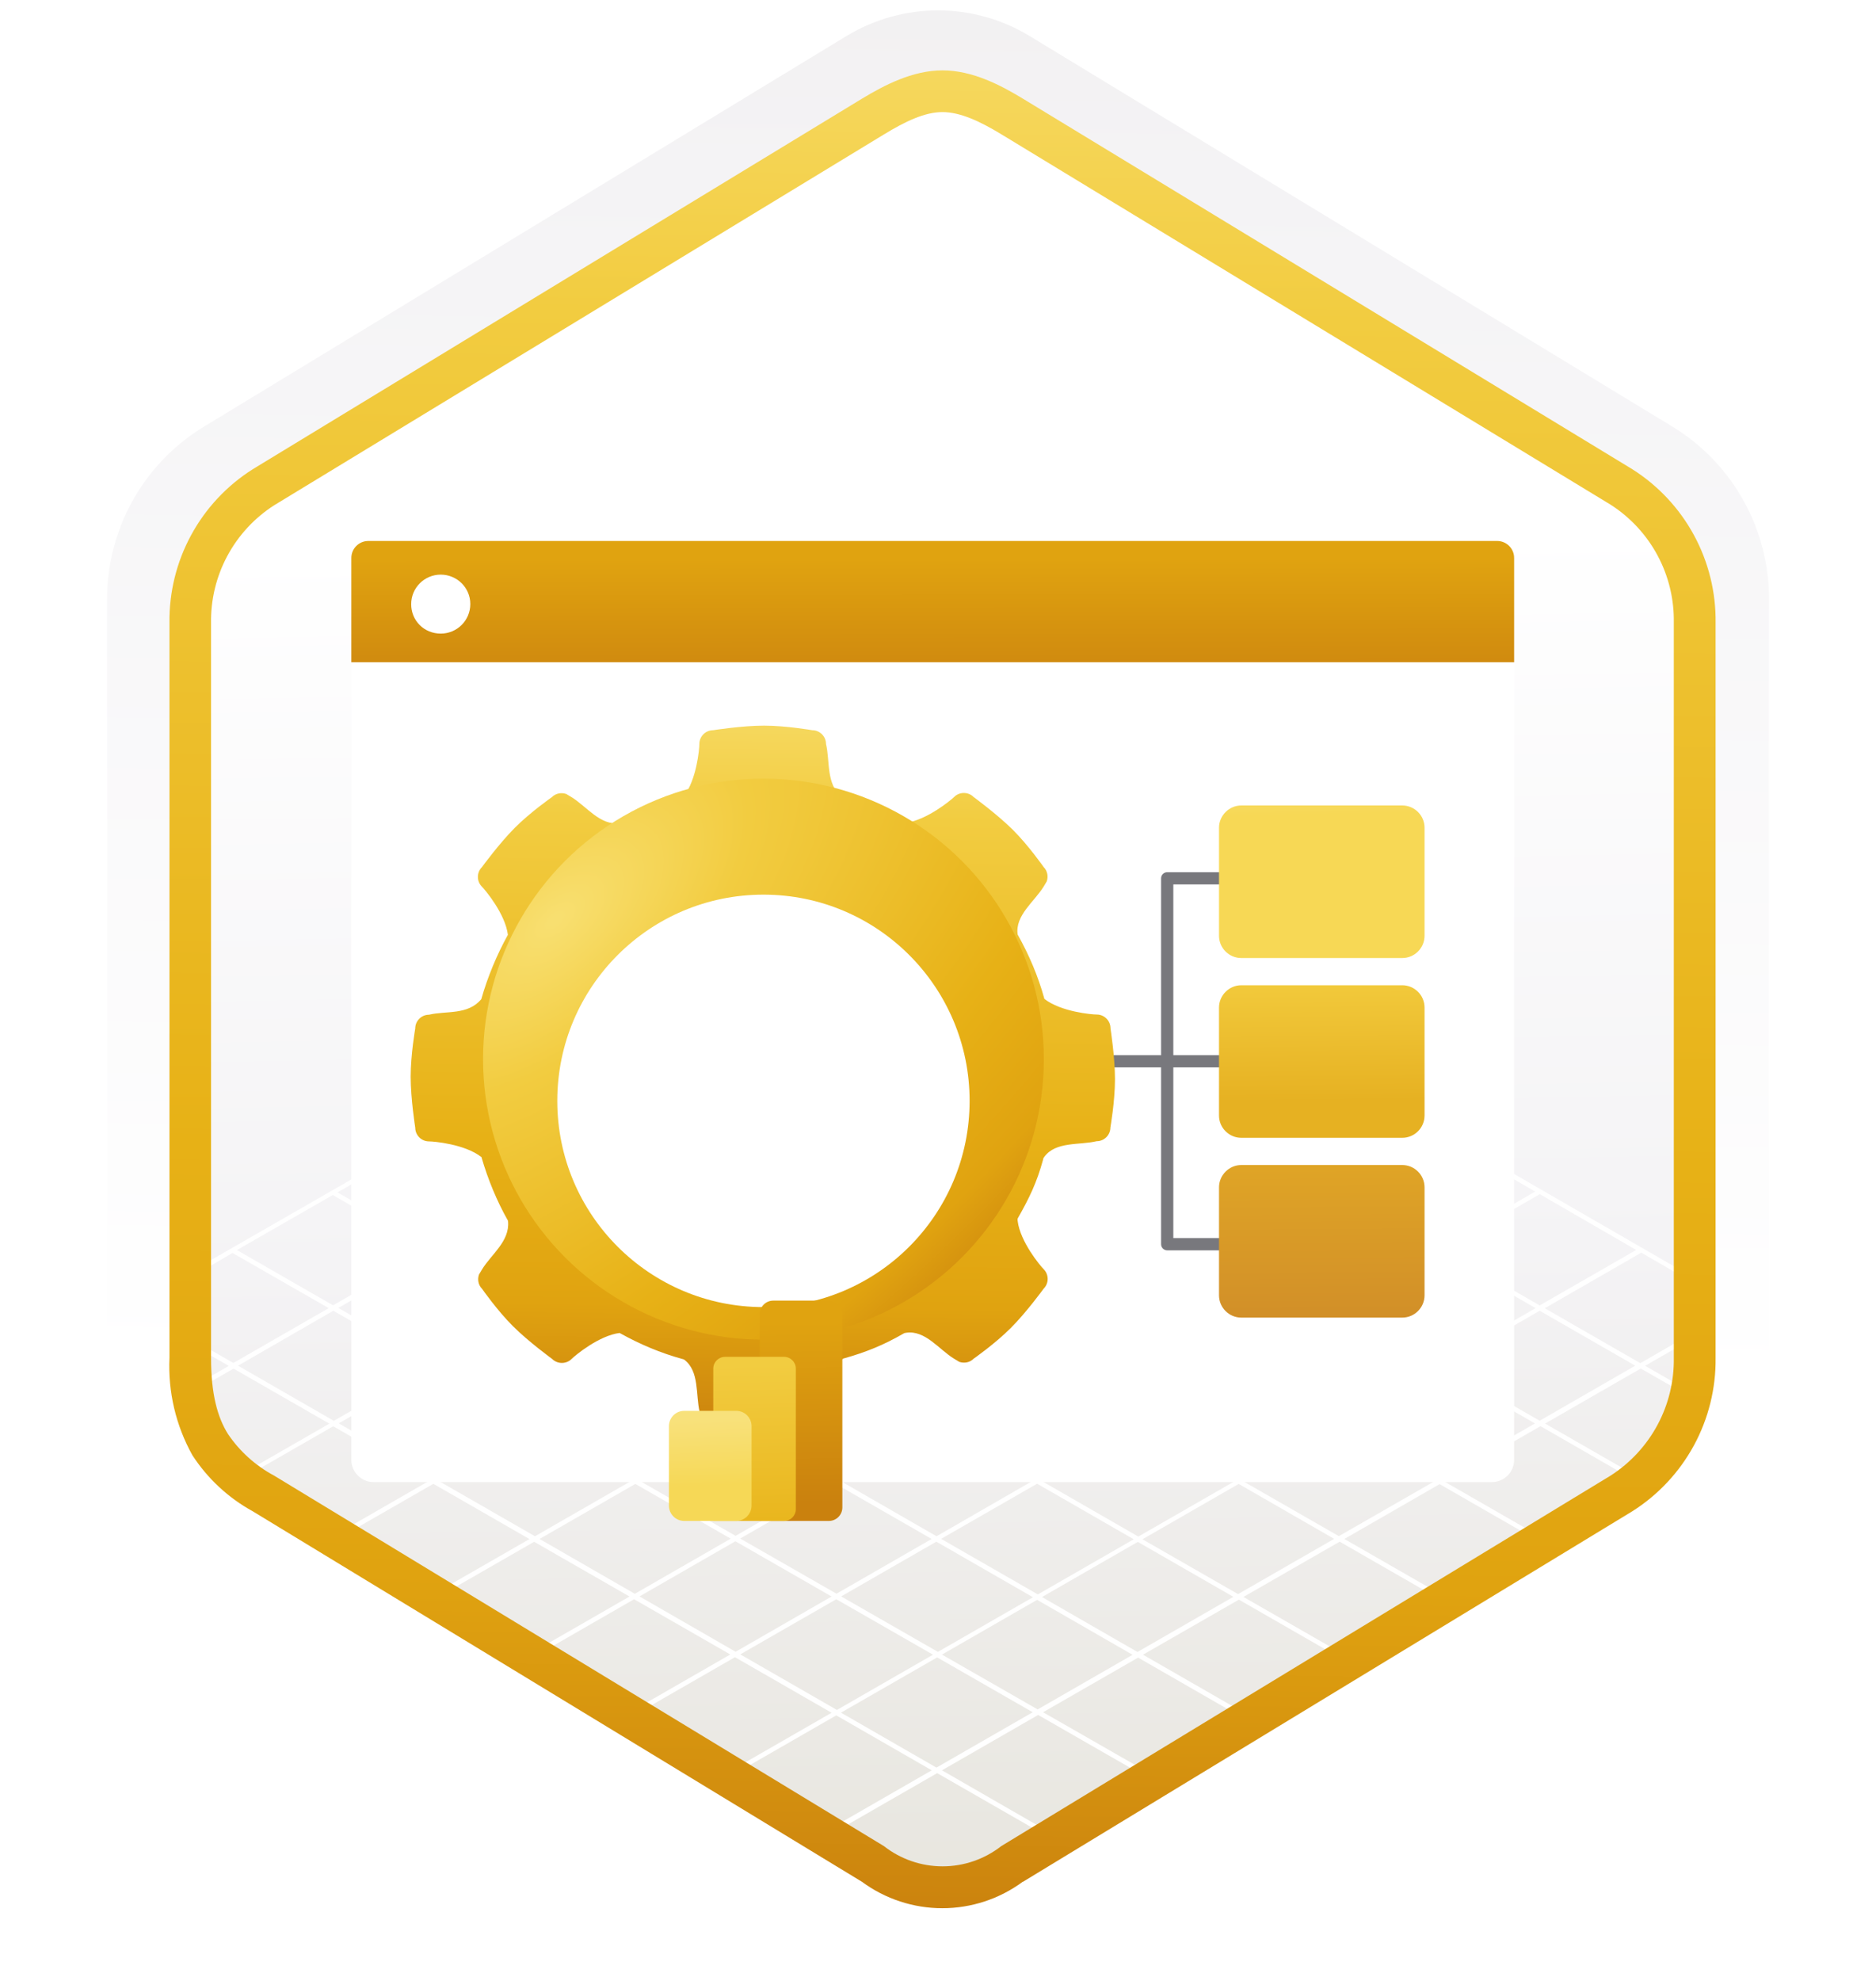 <svg width="180" height="190" viewBox="0 0 180 190" fill="none" xmlns="http://www.w3.org/2000/svg">
<path d="M90 188.999C93.082 188.994 96.102 188.139 98.73 186.529L160.73 148.869C163.517 147.11 165.807 144.666 167.383 141.771C168.958 138.875 169.766 135.625 169.73 132.329V57.619C169.763 54.324 168.954 51.075 167.379 48.18C165.804 45.285 163.515 42.841 160.73 41.079L98.73 3.419C96.096 1.834 93.079 0.996 90.005 0.996C86.93 0.996 83.914 1.834 81.28 3.419L19.28 41.099C16.494 42.86 14.204 45.303 12.629 48.199C11.053 51.093 10.245 54.343 10.28 57.639V132.339C10.261 135.122 10.836 137.877 11.966 140.42C13.095 142.963 14.753 145.237 16.83 147.089L81.24 186.519C83.877 188.134 86.908 188.993 90 188.999ZM90.65 7.999C92.65 7.999 95.08 9.209 96.79 10.259L157.55 47.449C161.3 49.729 163.42 56.329 163.42 61.079L162.79 132.379C162.79 137.129 159.59 141.379 155.79 143.679L95.39 180.059C91.96 182.149 89.17 182.149 85.73 180.059L24.52 143.589C20.77 141.309 17.75 137.109 17.75 132.379V58.689C17.782 56.323 18.39 54.001 19.523 51.924C20.656 49.847 22.278 48.077 24.25 46.769L84.83 10.209C86.58 9.169 88.7 7.949 90.65 7.949V7.999Z" fill="url(#paint0_linear_1708_2353)"/>
<path fill-rule="evenodd" clip-rule="evenodd" d="M97.9 11.53C95.527 10.06 92.791 9.281 90 9.281C87.209 9.281 84.473 10.06 82.1 11.53L25.97 45.86C23.443 47.472 21.37 49.702 19.947 52.339C18.525 54.977 17.799 57.934 17.84 60.93V129.03C17.8 132.026 18.526 134.983 19.949 137.62C21.372 140.258 23.444 142.488 25.97 144.1L82.1 178.43C84.473 179.9 87.209 180.679 90 180.679C92.791 180.679 95.527 179.9 97.9 178.43L154.03 144.1C156.555 142.487 158.626 140.256 160.049 137.619C161.471 134.982 162.198 132.026 162.16 129.03V60.93C162.198 57.934 161.471 54.978 160.049 52.341C158.626 49.704 156.555 47.474 154.03 45.86L97.9 11.53Z" fill="url(#paint1_linear_1708_2353)"/>
<path d="M22.31 120.18L31.54 125.47L22.39 130.73L17.79 128.09V128.62L21.95 131.01L18.27 133.13L18.41 133.56L22.41 131.27L31.6 136.55L22.48 141.79L20.83 140.84L21.04 141.47L89.55 181.07L89.98 180.78L80.65 175.4L89.92 170.07L99.12 175.35L99.53 175.07L90.38 169.8L99.61 164.49L108.97 169.86L109.2 169.45L100.08 164.23L109.2 158.99L118.44 164.3L118.77 163.94L109.67 158.71L118.87 153.43L128.06 158.71L128.6 158.5L119.31 153.17L128.54 147.87L137.68 153.12L138.22 152.91L128.99 147.61L138.13 142.35L147.28 147.61L147.81 147.4L138.58 142.1L147.81 136.79L156.9 142.02L157.43 141.81L148.25 136.54L157.43 131.26L162.12 133.95V133.46L157.85 131L162.39 128.39V127.86L157.39 130.75L148.22 125.48L157.48 120.15L162.66 123.15V122.64L119.36 97.64L100.1 86.52L99.91 86.45L90.52 81.03L90.09 80.75L18.31 121.97V122.51L22.31 120.18ZM22.84 130.99L31.98 125.72L41.2 131.01L32.03 136.28L22.84 130.99ZM80.67 130.99L89.9 125.69L99.04 130.93L89.81 136.24L80.67 130.99ZM89.37 136.5L80.16 141.79L71.02 136.54L80.23 131.25L89.37 136.5ZM90.37 125.43L99.52 120.17L108.65 125.42L99.5 130.68L90.37 125.43ZM89.92 125.17L80.69 119.87L89.85 114.61L99.08 119.91L89.92 125.17ZM89.48 125.43L80.25 130.73L71.02 125.43L80.25 120.13L89.48 125.43ZM79.8 130.99L70.59 136.28L61.36 130.98L70.57 125.69L79.8 130.99ZM70.13 136.55L60.98 141.81L51.74 136.51L60.9 131.24L70.13 136.55ZM70.58 136.8L79.72 142.05L70.58 147.31L61.42 142.06L70.58 136.8ZM80.16 142.31L89.39 147.61L80.26 152.86L71.02 147.57L80.16 142.31ZM80.63 142.04L89.83 136.75L99.06 142.05L89.86 147.35L80.63 142.04ZM90.28 136.5L99.5 131.19L108.73 136.49L99.51 141.8L90.28 136.5ZM99.95 130.93L109.1 125.67L118.33 130.98L109.18 136.24L99.95 130.93ZM109.54 125.42L118.77 120.11L128 125.42L118.77 130.72L109.54 125.42ZM109.1 125.16L99.97 119.91L109.2 114.61L118.32 119.86L109.1 125.16ZM99.52 119.66L90.29 114.35L99.52 109.05L108.75 114.35L99.52 119.66ZM89.85 114.1L80.69 108.83L89.92 103.53L99.08 108.79L89.85 114.1ZM89.4 114.35L80.25 119.62L71.08 114.35L80.24 109.09L89.4 114.35ZM79.8 119.87L70.57 125.17L61.41 119.91L70.64 114.61L79.8 119.87ZM70.13 125.43L60.91 130.73L51.75 125.46L60.96 120.17L70.13 125.43ZM60.46 130.99L51.29 136.25L42.12 130.99L51.31 125.69L60.46 130.99ZM50.83 136.52L41.66 141.79L32.5 136.52L41.66 131.26L50.83 136.52ZM51.28 136.77L60.52 142.07L51.33 147.35L42.1 142.05L51.28 136.77ZM60.96 142.33L70.11 147.58L60.91 152.87L51.77 147.61L60.96 142.33ZM70.56 147.83L79.79 153.13L70.58 158.43L61.36 153.12L70.56 147.83ZM80.24 153.39L89.52 158.71L80.3 164.01L71.03 158.68L80.24 153.39ZM80.71 153.12L89.84 147.87L99.11 153.2L89.99 158.44L80.71 153.12ZM90.3 147.6L99.51 142.31L108.78 147.64L99.58 152.93L90.3 147.6ZM99.95 142.05L109.18 136.75L118.45 142.08L109.22 147.38L99.95 142.05ZM109.62 136.49L118.77 131.23L128.04 136.56L118.9 141.82L109.62 136.49ZM119.22 130.98L128.44 125.67L137.72 131L128.49 136.3L119.22 130.98ZM128.89 125.42L138.06 120.14L147.34 125.47L138.16 130.74L128.89 125.42ZM128.44 125.16L119.22 119.86L128.39 114.58L137.62 119.89L128.44 125.16ZM118.77 119.6L109.64 114.35L118.81 109.08L127.94 114.33L118.77 119.6ZM109.2 114.1L99.97 108.79L109.14 103.53L118.37 108.83L109.2 114.1ZM99.52 108.54L90.36 103.27L99.53 98.01L108.69 103.27L99.52 108.54ZM89.92 103.02L80.65 97.69L89.8 92.42L99.08 97.75L89.92 103.02ZM89.47 103.27L80.24 108.58L70.99 103.26L80.21 97.95L89.47 103.27ZM79.8 108.83L70.64 114.1L61.4 108.79L70.55 103.52L79.8 108.83ZM70.19 114.35L60.96 119.65L51.73 114.35L60.95 109.04L70.19 114.35ZM60.52 119.91L51.3 125.21L42.08 119.91L51.29 114.61L60.52 119.91ZM50.85 125.47L41.68 130.74L32.46 125.45L41.63 120.17L50.85 125.47ZM22.85 142.04L31.97 136.8L41.13 142.06L31.99 147.32L22.85 142.04ZM32.43 147.58L41.58 142.32L50.8 147.62L41.63 152.89L32.43 147.58ZM42.08 153.15L51.25 147.88L60.4 153.13L51.2 158.42L42.08 153.15ZM51.65 158.68L60.84 153.39L70.07 158.69L60.85 163.99L51.65 158.68ZM61.3 164.25L70.52 158.95L79.79 164.28L70.55 169.59L61.3 164.25ZM80.13 175.13L70.99 169.85L80.24 164.53L89.4 169.8L80.13 175.13ZM89.85 169.54L80.69 164.27L89.92 158.97L99.09 164.23L89.85 169.54ZM99.56 163.96L90.38 158.7L99.51 153.45L108.67 158.72L99.56 163.96ZM109.14 158.45L99.98 153.18L109.17 147.89L118.34 153.16L109.14 158.45ZM118.79 152.9L109.62 147.64L118.85 142.33L128.01 147.6L118.79 152.9ZM128.46 147.34L119.29 142.08L128.44 136.82L137.61 142.09L128.46 147.34ZM138.05 141.83L128.89 136.56L138.11 131.26L147.28 136.53L138.05 141.83ZM156.9 130.99L147.73 136.27L138.56 131L147.73 125.72L156.9 130.99ZM156.99 119.89L147.73 125.21L138.46 119.88L147.74 114.54L156.99 119.89ZM147.3 114.29L138.01 119.63L128.78 114.33L138.09 108.97L147.3 114.29ZM137.65 108.72L128.34 114.07L119.21 108.83L128.55 103.46L137.65 108.72ZM128.1 103.2L118.76 108.57L109.53 103.27L118.9 97.89L128.1 103.2ZM118.45 97.63L109.09 103.01L99.92 97.75L109.31 92.36L118.45 97.63ZM108.87 92.1L99.48 97.49L90.2 92.17L99.6 86.75L108.87 92.1ZM90.06 81.24L99.16 86.49L89.75 91.91L80.61 86.66L90.06 81.24ZM80.17 86.92L89.31 92.17L80.16 97.44L71.01 92.18L80.17 86.92ZM70.56 92.43L79.71 97.69L70.49 103L61.33 97.74L70.56 92.43ZM60.88 97.99L70.05 103.26L60.9 108.53L51.72 103.26L60.88 97.99ZM51.28 103.51L60.45 108.79L51.24 114.09L42.04 108.81L51.28 103.51ZM41.6 109.07L50.79 114.35L41.58 119.65L32.38 114.37L41.6 109.07ZM31.93 114.62L41.13 119.91L31.96 125.2L22.73 119.9L31.93 114.62Z" fill="white"/>
<path fill-rule="evenodd" clip-rule="evenodd" d="M90.43 10.75C92.11 10.75 94 11.62 96.06 12.87L154.54 48.41C156.432 49.623 157.982 51.3 159.043 53.281C160.104 55.263 160.64 57.483 160.6 59.73V130.21C160.639 132.457 160.102 134.677 159.042 136.658C157.981 138.639 156.431 140.316 154.54 141.53L96.07 177.07C94.462 178.327 92.48 179.01 90.44 179.01C88.399 179.01 86.417 178.327 84.81 177.07L26.31 141.54C24.527 140.587 23.003 139.214 21.87 137.54C20.87 135.94 20.25 133.72 20.25 130.26V59.78C20.21 57.533 20.746 55.313 21.807 53.331C22.868 51.35 24.418 49.673 26.31 48.46L84.77 12.92C86.88 11.63 88.74 10.75 90.43 10.75ZM98.14 180.5L156.61 144.96C159.092 143.392 161.131 141.214 162.532 138.633C163.932 136.053 164.648 133.156 164.61 130.22V59.74C164.648 56.804 163.932 53.907 162.532 51.327C161.131 48.746 159.092 46.568 156.61 45L98.14 9.46C96.03 8.18 93.32 6.75 90.43 6.75C87.54 6.75 84.82 8.19 82.73 9.45L24.26 45C21.777 46.568 19.738 48.746 18.338 51.327C16.937 53.907 16.222 56.804 16.26 59.74V130.22C16.108 133.484 16.869 136.726 18.46 139.58C19.915 141.819 21.9 143.663 24.24 144.95L82.7 180.49C84.935 182.138 87.638 183.027 90.415 183.027C93.191 183.027 95.895 182.138 98.13 180.49L98.14 180.5Z" fill="url(#paint2_linear_1708_2353)"/>
<g filter="url(#filter0_d_1708_2353)">
<path d="M35.839 140.155H143.151C144.321 140.155 145.279 139.198 145.279 138.028V54.245H33.711V138.028C33.711 139.198 34.669 140.155 35.839 140.155Z" fill="white"/>
</g>
<path d="M33.711 63.52H145.279V53.519C145.279 52.615 144.552 51.888 143.648 51.888H35.342C34.438 51.888 33.711 52.615 33.711 53.519V63.52Z" fill="url(#paint3_linear_1708_2353)"/>
<path d="M42.289 60.772C43.85 60.772 45.126 59.513 45.126 57.935C45.126 56.357 43.832 55.115 42.289 55.115C40.729 55.115 39.452 56.374 39.452 57.953C39.452 59.531 40.693 60.772 42.289 60.772Z" fill="white"/>
<path fill-rule="evenodd" clip-rule="evenodd" d="M111.406 84.244C111.406 83.92 111.669 83.657 111.993 83.657H132.675V84.83H112.579V118.754H132.654V119.927H111.993C111.669 119.927 111.406 119.665 111.406 119.341V84.244Z" fill="#78787D"/>
<path fill-rule="evenodd" clip-rule="evenodd" d="M132.327 102.378H98.21V101.205H132.327V102.378Z" fill="#78787D"/>
<g filter="url(#filter1_d_1708_2353)">
<path d="M119.103 90.89H134.543C135.731 90.89 136.684 89.922 136.684 88.749V78.397C136.684 77.224 135.731 76.256 134.543 76.256H119.103C117.93 76.256 116.962 77.224 116.962 78.397V88.749C116.962 89.937 117.93 90.89 119.103 90.89Z" fill="url(#paint4_linear_1708_2353)"/>
</g>
<g filter="url(#filter2_d_1708_2353)">
<path d="M116.962 95.641V105.993C116.962 107.18 117.93 108.133 119.103 108.133H134.543C135.731 108.133 136.684 107.166 136.684 105.993V95.641C136.684 94.453 135.716 93.5 134.543 93.5H119.103C117.93 93.5 116.962 94.468 116.962 95.641Z" fill="url(#paint5_linear_1708_2353)"/>
</g>
<g filter="url(#filter3_d_1708_2353)">
<path d="M116.962 112.885V123.237C116.962 124.424 117.93 125.378 119.103 125.378H134.543C135.731 125.378 136.684 124.41 136.684 123.237V112.885C136.684 111.697 135.716 110.744 134.543 110.744H119.103C117.93 110.744 116.962 111.712 116.962 112.885Z" fill="url(#paint6_linear_1708_2353)"/>
</g>
<g filter="url(#filter4_d_1708_2353)">
<path d="M106.55 96.627C106.55 95.9 105.958 95.309 105.232 95.309C104.757 95.309 101.798 95.049 100.21 93.811C100.21 93.811 100.219 93.793 100.21 93.811C99.609 91.623 98.731 89.579 97.646 87.642C97.368 85.803 99.269 84.467 100.139 83.032C100.291 82.781 100.381 82.638 100.434 82.539C100.596 82.073 100.506 81.535 100.139 81.167C100.139 81.167 98.677 79.078 97.179 77.589C95.682 76.101 93.413 74.442 93.413 74.442C92.902 73.93 92.059 73.93 91.548 74.442C91.207 74.773 88.956 76.63 86.93 76.926C86.903 76.926 86.903 76.926 86.903 76.926C85.02 75.859 82.903 74.98 80.778 74.379H80.751C79.254 73.276 79.648 70.989 79.254 69.357C79.254 68.631 78.662 68.039 77.936 68.039C77.936 68.039 75.425 67.6 73.308 67.6C71.192 67.6 68.421 68.039 68.421 68.039C67.695 68.039 67.103 68.631 67.103 69.357C67.103 69.832 66.843 72.792 65.605 74.379C63.507 74.971 61.301 75.903 59.436 76.944C57.598 77.222 56.261 75.32 54.827 74.451C54.576 74.298 54.432 74.209 54.333 74.155C53.867 73.993 53.329 74.083 52.961 74.451C52.961 74.451 50.872 75.912 49.383 77.41C47.895 78.907 46.236 81.176 46.236 81.176C45.725 81.687 45.725 82.53 46.236 83.041C46.568 83.373 48.478 85.66 48.729 87.651V87.668C47.689 89.534 46.774 91.731 46.182 93.829C46.182 93.829 46.209 93.793 46.182 93.829C44.9 95.389 42.792 94.932 41.16 95.327C40.434 95.327 39.842 95.918 39.842 96.645C39.842 96.645 39.403 99.156 39.403 101.272C39.403 103.388 39.842 106.159 39.842 106.159C39.842 106.885 40.434 107.477 41.16 107.477C41.636 107.477 44.595 107.737 46.182 108.975C46.218 108.957 46.2 109.002 46.2 109.002C46.81 111.109 47.68 113.216 48.738 115.082C48.72 115.109 48.738 115.082 48.747 115.144C48.926 117.063 47.124 118.319 46.254 119.754C46.101 120.005 46.012 120.148 45.958 120.247C45.797 120.713 45.886 121.251 46.254 121.619C46.254 121.619 47.715 123.708 49.213 125.197C50.711 126.694 52.979 128.344 52.979 128.344C53.49 128.855 54.333 128.855 54.845 128.344C55.176 128.013 57.463 126.102 59.454 125.851C59.454 125.851 59.445 125.86 59.481 125.869C61.4 126.936 63.382 127.779 65.552 128.371C65.57 128.38 65.632 128.398 65.632 128.398C67.13 129.501 66.735 131.788 67.13 133.42C67.21 134.155 67.614 134.621 68.448 134.738C68.448 134.738 70.959 135.177 73.075 135.177C75.192 135.177 77.962 134.747 77.962 134.747C78.689 134.621 79.281 134.155 79.281 133.429C79.281 132.954 79.541 129.994 80.778 128.407C80.778 128.407 80.832 128.362 80.886 128.317C83.092 127.699 84.769 127.017 86.715 125.896C86.813 125.86 86.706 125.869 86.939 125.833C88.777 125.555 90.113 127.457 91.548 128.326C91.799 128.479 91.942 128.569 92.041 128.622C92.507 128.784 93.045 128.694 93.413 128.326C93.413 128.326 95.502 126.865 96.991 125.367C98.489 123.87 100.139 121.601 100.139 121.601C100.65 121.09 100.65 120.247 100.139 119.736C99.807 119.404 97.897 117.117 97.646 115.126C97.619 114.92 97.637 114.893 97.664 114.84C98.775 112.876 99.475 111.441 100.085 109.217C100.085 109.217 100.058 109.145 100.201 108.957C101.304 107.459 103.591 107.854 105.223 107.459C105.949 107.459 106.541 106.868 106.541 106.141C106.541 106.141 106.981 103.63 106.981 101.514C106.981 99.398 106.55 96.627 106.55 96.627ZM92.732 101.326C92.732 112.167 83.944 120.964 73.093 120.964C62.243 120.964 53.455 112.176 53.455 101.326C53.455 90.484 62.243 81.687 73.093 81.687C83.944 81.687 92.732 90.484 92.732 101.326Z" fill="url(#paint7_linear_1708_2353)"/>
</g>
<circle cx="73.252" cy="101.59" r="26.904" fill="url(#paint8_radial_1708_2353)"/>
<g filter="url(#filter5_d_1708_2353)">
<circle cx="73.252" cy="101.59" r="19.781" fill="white"/>
</g>
<g filter="url(#filter6_ddddd_1708_2353)">
<path d="M79.53 111.881H72.898V92.043C72.898 91.329 73.478 90.749 74.192 90.749H79.53C80.243 90.749 80.823 91.329 80.823 92.043V110.587C80.823 111.301 80.243 111.881 79.53 111.881Z" fill="url(#paint9_linear_1708_2353)"/>
<path d="M75.236 111.881H68.438V97.27C68.438 96.649 68.943 96.143 69.565 96.143H75.233C75.854 96.143 76.36 96.649 76.36 97.27V110.751C76.363 111.375 75.857 111.881 75.236 111.881Z" fill="url(#paint10_linear_1708_2353)"/>
<path d="M70.638 111.881H65.651C64.839 111.881 64.182 111.224 64.182 110.412V102.79C64.182 101.978 64.839 101.321 65.651 101.321H70.641C71.453 101.321 72.11 101.978 72.11 102.79V110.412C72.107 111.224 71.45 111.881 70.638 111.881Z" fill="url(#paint11_linear_1708_2353)"/>
</g>
<defs>
<filter id="filter0_d_1708_2353" x="29.711" y="52.245" width="119.568" height="93.91" filterUnits="userSpaceOnUse" color-interpolation-filters="sRGB">
<feFlood flood-opacity="0" result="BackgroundImageFix"/>
<feColorMatrix in="SourceAlpha" type="matrix" values="0 0 0 0 0 0 0 0 0 0 0 0 0 0 0 0 0 0 127 0" result="hardAlpha"/>
<feOffset dy="2"/>
<feGaussianBlur stdDeviation="2"/>
<feComposite in2="hardAlpha" operator="out"/>
<feColorMatrix type="matrix" values="0 0 0 0 0 0 0 0 0 0 0 0 0 0 0 0 0 0 0.25 0"/>
<feBlend mode="normal" in2="BackgroundImageFix" result="effect1_dropShadow_1708_2353"/>
<feBlend mode="normal" in="SourceGraphic" in2="effect1_dropShadow_1708_2353" result="shape"/>
</filter>
<filter id="filter1_d_1708_2353" x="112.962" y="73.256" width="27.722" height="22.634" filterUnits="userSpaceOnUse" color-interpolation-filters="sRGB">
<feFlood flood-opacity="0" result="BackgroundImageFix"/>
<feColorMatrix in="SourceAlpha" type="matrix" values="0 0 0 0 0 0 0 0 0 0 0 0 0 0 0 0 0 0 127 0" result="hardAlpha"/>
<feOffset dy="1"/>
<feGaussianBlur stdDeviation="2"/>
<feComposite in2="hardAlpha" operator="out"/>
<feColorMatrix type="matrix" values="0 0 0 0 0 0 0 0 0 0 0 0 0 0 0 0 0 0 0.25 0"/>
<feBlend mode="normal" in2="BackgroundImageFix" result="effect1_dropShadow_1708_2353"/>
<feBlend mode="normal" in="SourceGraphic" in2="effect1_dropShadow_1708_2353" result="shape"/>
</filter>
<filter id="filter2_d_1708_2353" x="112.962" y="90.5" width="27.722" height="22.634" filterUnits="userSpaceOnUse" color-interpolation-filters="sRGB">
<feFlood flood-opacity="0" result="BackgroundImageFix"/>
<feColorMatrix in="SourceAlpha" type="matrix" values="0 0 0 0 0 0 0 0 0 0 0 0 0 0 0 0 0 0 127 0" result="hardAlpha"/>
<feOffset dy="1"/>
<feGaussianBlur stdDeviation="2"/>
<feComposite in2="hardAlpha" operator="out"/>
<feColorMatrix type="matrix" values="0 0 0 0 0 0 0 0 0 0 0 0 0 0 0 0 0 0 0.25 0"/>
<feBlend mode="normal" in2="BackgroundImageFix" result="effect1_dropShadow_1708_2353"/>
<feBlend mode="normal" in="SourceGraphic" in2="effect1_dropShadow_1708_2353" result="shape"/>
</filter>
<filter id="filter3_d_1708_2353" x="112.962" y="107.744" width="27.722" height="22.634" filterUnits="userSpaceOnUse" color-interpolation-filters="sRGB">
<feFlood flood-opacity="0" result="BackgroundImageFix"/>
<feColorMatrix in="SourceAlpha" type="matrix" values="0 0 0 0 0 0 0 0 0 0 0 0 0 0 0 0 0 0 127 0" result="hardAlpha"/>
<feOffset dy="1"/>
<feGaussianBlur stdDeviation="2"/>
<feComposite in2="hardAlpha" operator="out"/>
<feColorMatrix type="matrix" values="0 0 0 0 0 0 0 0 0 0 0 0 0 0 0 0 0 0 0.25 0"/>
<feBlend mode="normal" in2="BackgroundImageFix" result="effect1_dropShadow_1708_2353"/>
<feBlend mode="normal" in="SourceGraphic" in2="effect1_dropShadow_1708_2353" result="shape"/>
</filter>
<filter id="filter4_d_1708_2353" x="35.403" y="65.6" width="75.578" height="75.578" filterUnits="userSpaceOnUse" color-interpolation-filters="sRGB">
<feFlood flood-opacity="0" result="BackgroundImageFix"/>
<feColorMatrix in="SourceAlpha" type="matrix" values="0 0 0 0 0 0 0 0 0 0 0 0 0 0 0 0 0 0 127 0" result="hardAlpha"/>
<feOffset dy="2"/>
<feGaussianBlur stdDeviation="2"/>
<feComposite in2="hardAlpha" operator="out"/>
<feColorMatrix type="matrix" values="0 0 0 0 0 0 0 0 0 0 0 0 0 0 0 0 0 0 0.25 0"/>
<feBlend mode="normal" in2="BackgroundImageFix" result="effect1_dropShadow_1708_2353"/>
<feBlend mode="normal" in="SourceGraphic" in2="effect1_dropShadow_1708_2353" result="shape"/>
</filter>
<filter id="filter5_d_1708_2353" x="49.471" y="81.809" width="47.562" height="47.562" filterUnits="userSpaceOnUse" color-interpolation-filters="sRGB">
<feFlood flood-opacity="0" result="BackgroundImageFix"/>
<feColorMatrix in="SourceAlpha" type="matrix" values="0 0 0 0 0 0 0 0 0 0 0 0 0 0 0 0 0 0 127 0" result="hardAlpha"/>
<feOffset dy="4"/>
<feGaussianBlur stdDeviation="2"/>
<feComposite in2="hardAlpha" operator="out"/>
<feColorMatrix type="matrix" values="0 0 0 0 0 0 0 0 0 0 0 0 0 0 0 0 0 0 0.25 0"/>
<feBlend mode="normal" in2="BackgroundImageFix" result="effect1_dropShadow_1708_2353"/>
<feBlend mode="normal" in="SourceGraphic" in2="effect1_dropShadow_1708_2353" result="shape"/>
</filter>
<filter id="filter6_ddddd_1708_2353" x="57.182" y="89.749" width="30.641" height="47.132" filterUnits="userSpaceOnUse" color-interpolation-filters="sRGB">
<feFlood flood-opacity="0" result="BackgroundImageFix"/>
<feColorMatrix in="SourceAlpha" type="matrix" values="0 0 0 0 0 0 0 0 0 0 0 0 0 0 0 0 0 0 127 0" result="hardAlpha"/>
<feOffset/>
<feColorMatrix type="matrix" values="0 0 0 0 0 0 0 0 0 0 0 0 0 0 0 0 0 0 0.1 0"/>
<feBlend mode="normal" in2="BackgroundImageFix" result="effect1_dropShadow_1708_2353"/>
<feColorMatrix in="SourceAlpha" type="matrix" values="0 0 0 0 0 0 0 0 0 0 0 0 0 0 0 0 0 0 127 0" result="hardAlpha"/>
<feOffset dy="1"/>
<feGaussianBlur stdDeviation="1"/>
<feColorMatrix type="matrix" values="0 0 0 0 0 0 0 0 0 0 0 0 0 0 0 0 0 0 0.1 0"/>
<feBlend mode="normal" in2="effect1_dropShadow_1708_2353" result="effect2_dropShadow_1708_2353"/>
<feColorMatrix in="SourceAlpha" type="matrix" values="0 0 0 0 0 0 0 0 0 0 0 0 0 0 0 0 0 0 127 0" result="hardAlpha"/>
<feOffset dy="5"/>
<feGaussianBlur stdDeviation="2.5"/>
<feColorMatrix type="matrix" values="0 0 0 0 0 0 0 0 0 0 0 0 0 0 0 0 0 0 0.09 0"/>
<feBlend mode="normal" in2="effect2_dropShadow_1708_2353" result="effect3_dropShadow_1708_2353"/>
<feColorMatrix in="SourceAlpha" type="matrix" values="0 0 0 0 0 0 0 0 0 0 0 0 0 0 0 0 0 0 127 0" result="hardAlpha"/>
<feOffset dy="10"/>
<feGaussianBlur stdDeviation="3"/>
<feColorMatrix type="matrix" values="0 0 0 0 0 0 0 0 0 0 0 0 0 0 0 0 0 0 0.05 0"/>
<feBlend mode="normal" in2="effect3_dropShadow_1708_2353" result="effect4_dropShadow_1708_2353"/>
<feColorMatrix in="SourceAlpha" type="matrix" values="0 0 0 0 0 0 0 0 0 0 0 0 0 0 0 0 0 0 127 0" result="hardAlpha"/>
<feOffset dy="18"/>
<feGaussianBlur stdDeviation="3.5"/>
<feColorMatrix type="matrix" values="0 0 0 0 0 0 0 0 0 0 0 0 0 0 0 0 0 0 0.01 0"/>
<feBlend mode="normal" in2="effect4_dropShadow_1708_2353" result="effect5_dropShadow_1708_2353"/>
<feBlend mode="normal" in="SourceGraphic" in2="effect5_dropShadow_1708_2353" result="shape"/>
</filter>
<linearGradient id="paint0_linear_1708_2353" x1="88.66" y1="187.569" x2="92.57" y2="-84.151" gradientUnits="userSpaceOnUse">
<stop offset="0.2" stop-color="white"/>
<stop offset="0.63" stop-color="#F4F3F5"/>
<stop offset="1" stop-color="#E8E6DF"/>
</linearGradient>
<linearGradient id="paint1_linear_1708_2353" x1="87" y1="19" x2="90" y2="180.68" gradientUnits="userSpaceOnUse">
<stop offset="0.2" stop-color="white"/>
<stop offset="0.63" stop-color="#F4F3F5"/>
<stop offset="1" stop-color="#E8E6DF"/>
</linearGradient>
<linearGradient id="paint2_linear_1708_2353" x1="93.262" y1="-9.754" x2="90.034" y2="197.151" gradientUnits="userSpaceOnUse">
<stop offset="0.005" stop-color="#F8DF70"/>
<stop offset="0.193" stop-color="#F2CC40"/>
<stop offset="0.583" stop-color="#E7B116"/>
<stop offset="0.781" stop-color="#E0A310"/>
<stop offset="0.943" stop-color="#CA810E"/>
</linearGradient>
<linearGradient id="paint3_linear_1708_2353" x1="89.131" y1="53.423" x2="89.145" y2="67.536" gradientUnits="userSpaceOnUse">
<stop offset="0.01" stop-color="#E0A310"/>
<stop offset="1" stop-color="#CA810E"/>
</linearGradient>
<linearGradient id="paint4_linear_1708_2353" x1="126.61" y1="71.626" x2="126.796" y2="81.941" gradientUnits="userSpaceOnUse">
<stop stop-color="#F8E17C"/>
<stop offset="0.53" stop-color="#F7D855"/>
<stop offset="1" stop-color="#F7D855"/>
</linearGradient>
<linearGradient id="paint5_linear_1708_2353" x1="126.729" y1="92.014" x2="126.867" y2="104.626" gradientUnits="userSpaceOnUse">
<stop offset="0.01" stop-color="#F3CC3E"/>
<stop offset="1" stop-color="#E6B122"/>
</linearGradient>
<linearGradient id="paint6_linear_1708_2353" x1="126.775" y1="110.785" x2="126.939" y2="134.406" gradientUnits="userSpaceOnUse">
<stop offset="0.01" stop-color="#DFA426"/>
<stop offset="1" stop-color="#C9822A"/>
</linearGradient>
<linearGradient id="paint7_linear_1708_2353" x1="74.483" y1="61.273" x2="73.442" y2="140.598" gradientUnits="userSpaceOnUse">
<stop offset="0.005" stop-color="#F8DF70"/>
<stop offset="0.193" stop-color="#F2CC40"/>
<stop offset="0.583" stop-color="#E7B116"/>
<stop offset="0.781" stop-color="#E0A310"/>
<stop offset="0.943" stop-color="#CA810E"/>
</linearGradient>
<radialGradient id="paint8_radial_1708_2353" cx="0" cy="0" r="1" gradientUnits="userSpaceOnUse" gradientTransform="translate(53.471 88.117) rotate(48.638) scale(58.794 116.538)">
<stop offset="0.005" stop-color="#F8DF70"/>
<stop offset="0.193" stop-color="#F2CC40"/>
<stop offset="0.583" stop-color="#E7B116"/>
<stop offset="0.781" stop-color="#E0A310"/>
<stop offset="0.943" stop-color="#CA810E"/>
</radialGradient>
<linearGradient id="paint9_linear_1708_2353" x1="76.772" y1="92.682" x2="76.941" y2="110.216" gradientUnits="userSpaceOnUse">
<stop offset="0.008" stop-color="#E0A310"/>
<stop offset="1" stop-color="#CA810E"/>
</linearGradient>
<linearGradient id="paint10_linear_1708_2353" x1="72.188" y1="96.757" x2="72.694" y2="115.302" gradientUnits="userSpaceOnUse">
<stop offset="0.008" stop-color="#F2CC40"/>
<stop offset="1" stop-color="#E7B116"/>
</linearGradient>
<linearGradient id="paint11_linear_1708_2353" x1="67.955" y1="102.134" x2="68.461" y2="114.104" gradientUnits="userSpaceOnUse">
<stop stop-color="#F8E17B"/>
<stop offset="0.53" stop-color="#F6D856"/>
<stop offset="1" stop-color="#F6D856"/>
</linearGradient>
</defs>
</svg>
